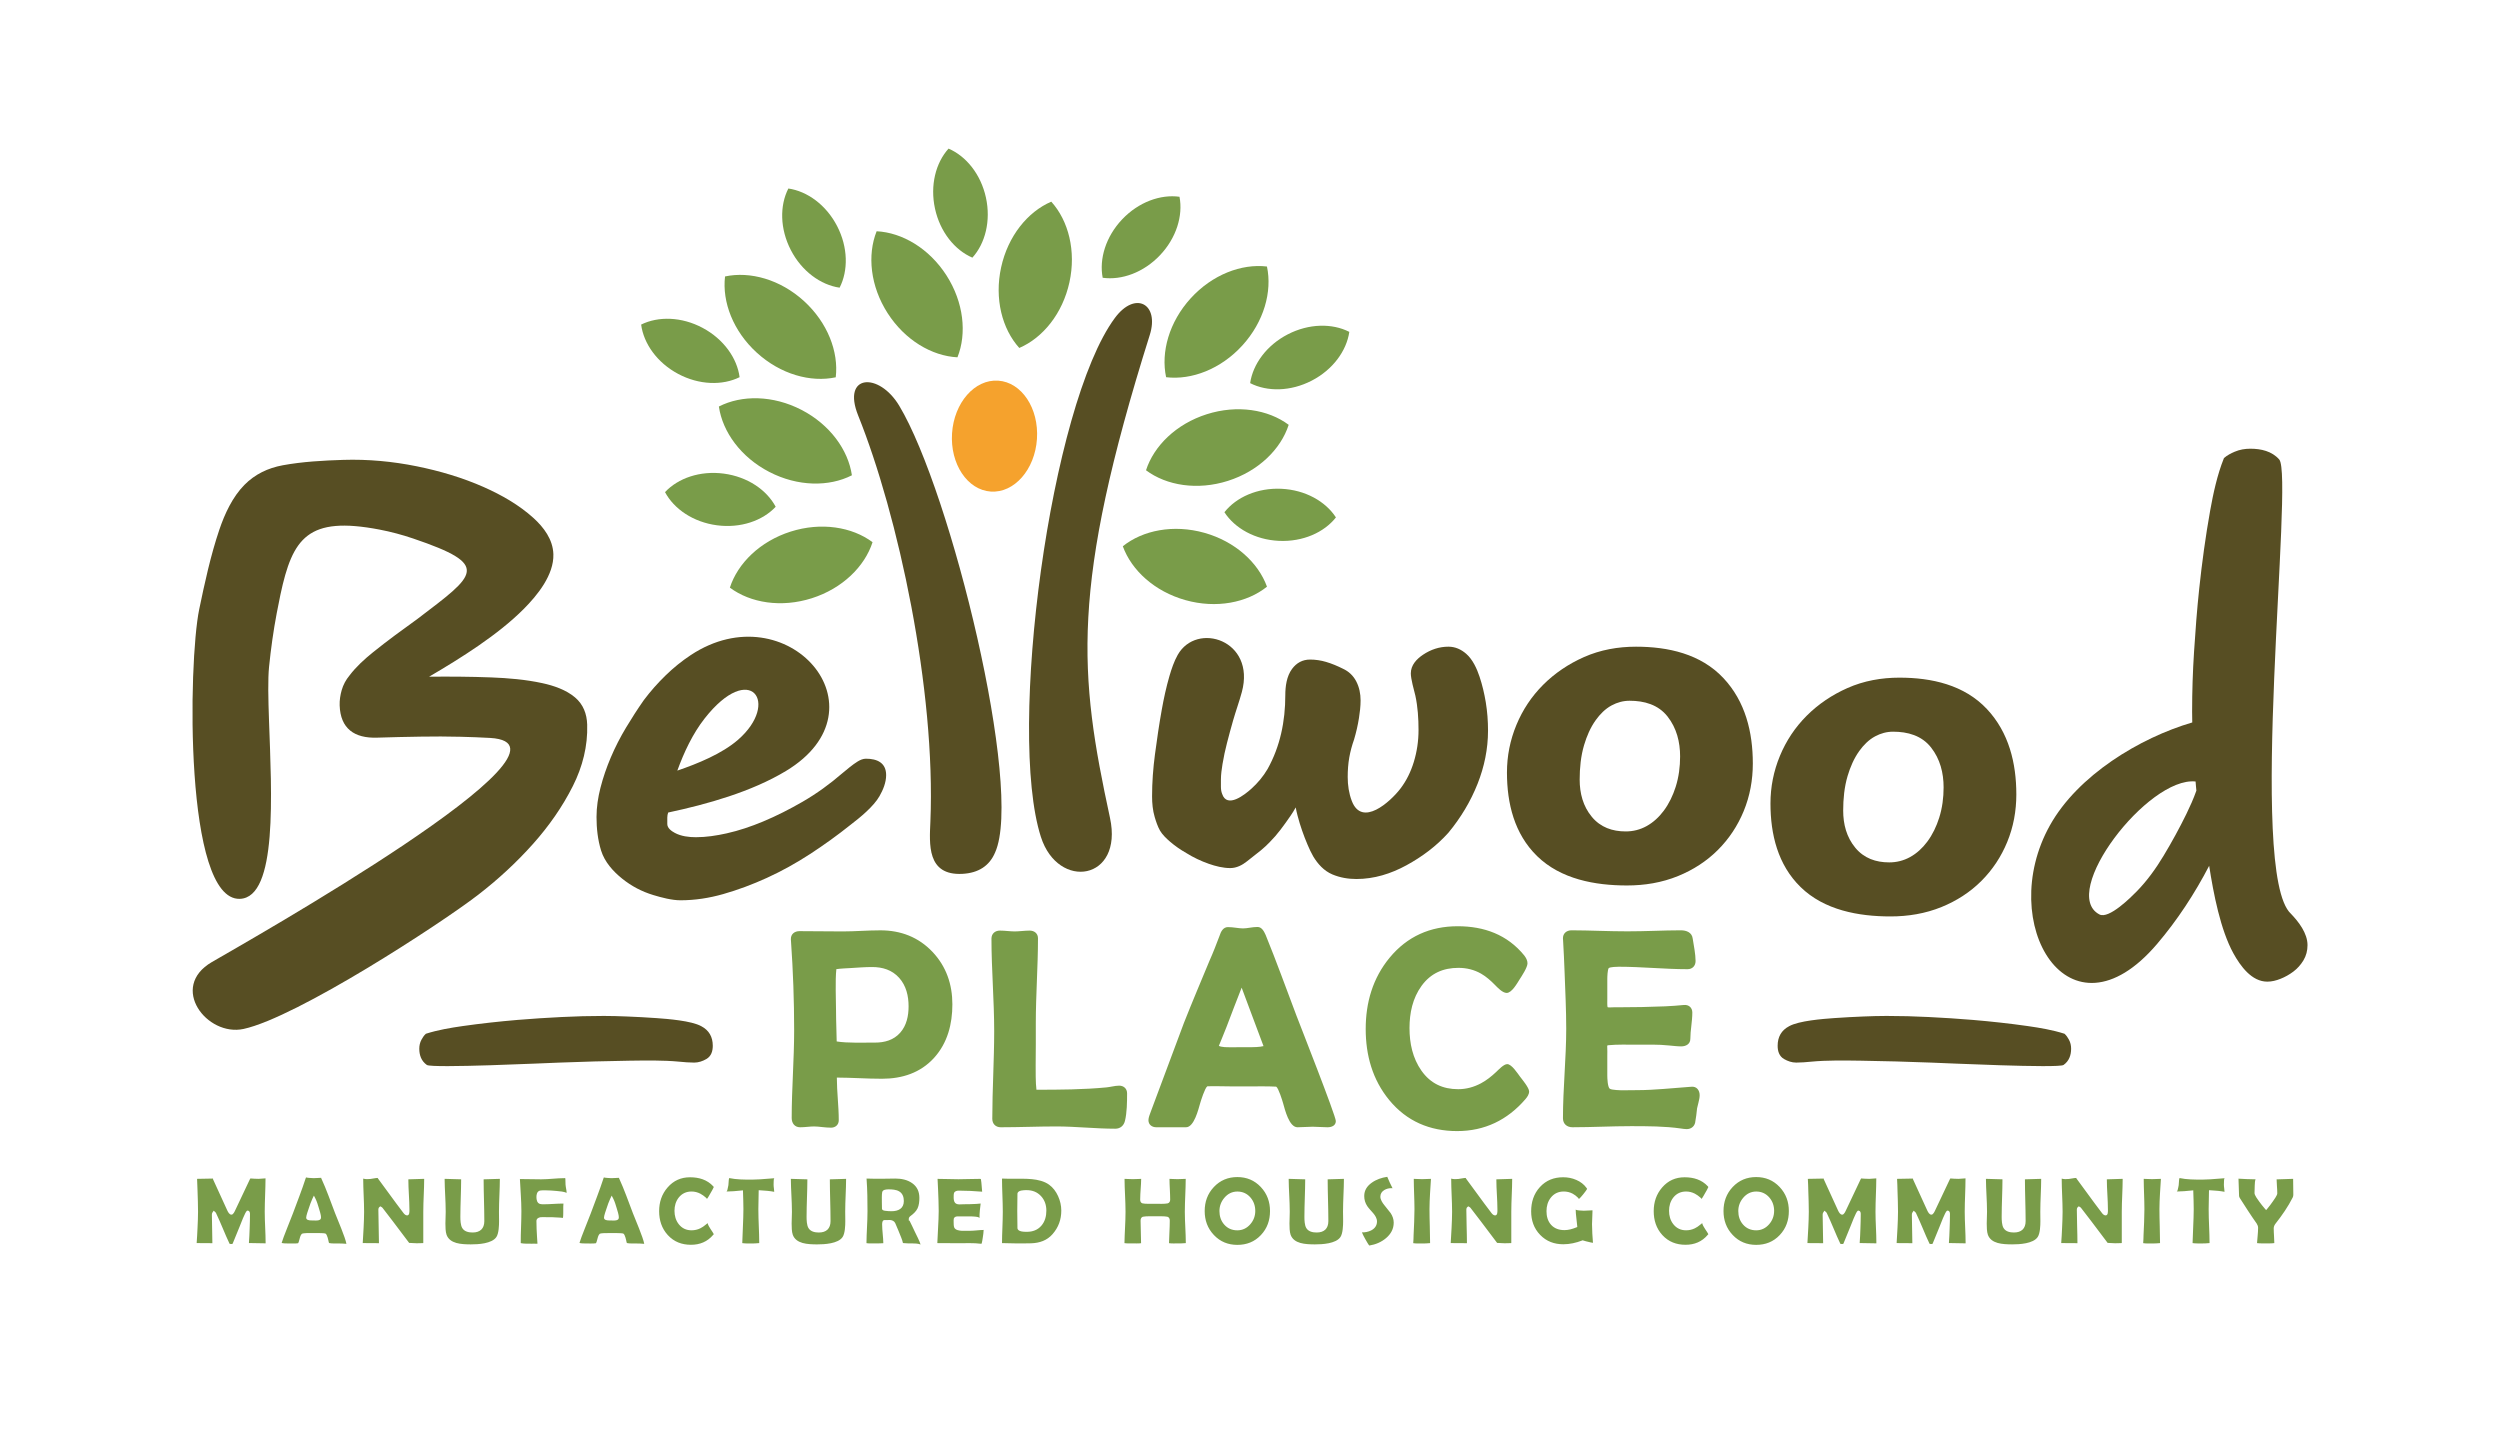 <?xml version="1.0" encoding="UTF-8"?><svg id="Layer_1" xmlns="http://www.w3.org/2000/svg" viewBox="0 0 288 165.766"><defs><style>.cls-1{fill:#574e23;}.cls-2{fill:#799c49;}.cls-2,.cls-3{fill-rule:evenodd;}.cls-3{fill:#f5a22d;}</style></defs><path class="cls-1" d="M119.914,96.423c-3.924-12.219,1.095-49.764,8.518-59.791,2.35-3.174,5.149-1.632,4.024,1.949-9.192,29.223-8.169,39.038-4.584,55.643,1.559,7.223-5.973,8.376-7.957,2.199"/><path class="cls-1" d="M110.888,100.667c1.806-.101,3.093-.898,3.753-2.473,3.268-7.301-5.074-41.493-11.051-51.454-2.341-3.902-6.65-3.646-4.726,1.136,4.598,11.433,8.948,31.576,8.317,46.773-.104,2.53-.451,6.25,3.707,6.018"/><path class="cls-3" d="M114.989,43.851c2.701,.179,4.702,3.183,4.469,6.712-.234,3.529-2.613,6.244-5.313,6.066-2.701-.179-4.702-3.183-4.469-6.712,.233-3.529,2.612-6.244,5.313-6.066"/><path class="cls-2" d="M143.037,113.78c-.592,1.513-1.179,3.027-1.751,4.546-.223,.594-.713,1.741-.873,2.155,.107,.089,.526,.136,.659,.146l.021,.003c.442,.034,.971,.011,1.417,.011h1.559c.247,0,1.09-.015,1.488-.129-.456-1.198-.901-2.402-1.349-3.602-.391-1.042-.779-2.086-1.169-3.13m-46.69-2.133c-.146,1.259-.038,3.704-.038,4.805,0,.638,.017,1.278,.036,1.917,.016,.534,.034,1.073,.04,1.607,1.204,.201,3.242,.132,4.416,.132,1.109,0,2.143-.287,2.897-1.136,.743-.836,.969-1.947,.969-3.04,0-1.199-.271-2.375-1.088-3.287-.816-.91-1.91-1.242-3.112-1.242-.812,0-1.663,.067-2.474,.118-.36,.023-1.151,.05-1.646,.125Zm88.801,8.845c.028,.359,.011,.948,.011,1.138v2.261c0,.276,.03,1.326,.281,1.529,.225,.161,1.255,.181,1.522,.181l1.69-.016c1.909,0,4.067-.242,5.981-.375l.211-.015c.611-.063,.956,.405,.956,.976,0,.274-.072,.581-.138,.847-.054,.221-.106,.442-.16,.663-.042,.537-.132,1.09-.227,1.67-.119,.462-.505,.724-.972,.724-.213,0-.455-.039-.666-.07-1.83-.267-3.9-.271-5.749-.271-1.116,0-2.235,.031-3.351,.063-1.128,.031-2.259,.063-3.387,.063-.636,0-1.098-.38-1.098-1.037,0-1.724,.094-3.472,.188-5.192,.093-1.698,.188-3.425,.188-5.126,0-2.151-.109-4.342-.188-6.493-.044-1.216-.101-2.433-.171-3.64l-.017-.232c-.027-.604,.407-.968,.99-.968,1.077,0,2.161,.034,3.238,.063,1.066,.03,2.135,.056,3.201,.056,1.019,0,2.042-.027,3.06-.056,1.03-.03,2.065-.063,3.093-.063,.643,0,1.28,.246,1.364,.948,.122,.76,.332,1.826,.332,2.588,0,.556-.365,.944-.926,.944-1.318,0-2.658-.072-3.975-.142-1.308-.07-2.635-.141-3.946-.141-.215,0-.991,.022-1.157,.157-.145,.189-.165,1.035-.165,1.265v2.286c0,.256-.02,.702,.027,.947,.04,.03,.176,.032,.223,.032,.164,0,.329-.008,.518-.016h.524c1.786,0,3.574-.034,5.358-.109,.726-.031,1.451-.085,2.175-.156,.554-.054,.969,.305,.969,.867,0,.518-.06,1.065-.119,1.579-.055,.473-.11,.979-.11,1.455,0,.605-.51,.869-1.054,.869-.44,0-.968-.068-1.424-.107-1.181-.13-2.598-.091-3.79-.091-.999,0-2.151-.034-3.159,.062-.101,.007-.13,.012-.148,.081Zm-8.995,5.241c0,.344-.221,.655-.438,.905-2.07,2.393-4.683,3.663-7.855,3.663-3.146,0-5.811-1.129-7.818-3.569-1.94-2.356-2.715-5.176-2.715-8.194,0-3.041,.811-5.86,2.763-8.219,2.023-2.446,4.67-3.616,7.838-3.616,3.038,0,5.715,.968,7.67,3.374,.195,.258,.367,.565,.367,.896,0,.478-.657,1.461-.91,1.857-.275,.432-.894,1.556-1.488,1.556-.478,0-1.047-.614-1.359-.93-.465-.474-1-.952-1.578-1.284-.808-.465-1.688-.675-2.619-.675-1.768,0-3.198,.63-4.246,2.069-1.035,1.423-1.392,3.135-1.392,4.868,0,1.748,.36,3.471,1.381,4.916,1.034,1.462,2.445,2.125,4.227,2.125,.93,0,1.804-.242,2.625-.678,.636-.338,1.223-.808,1.745-1.301,.275-.258,.875-.909,1.279-.909,.518,0,1.208,1.088,1.482,1.449,.246,.326,1.04,1.277,1.04,1.697Zm-22.268,3.41c0,.546-.506,.718-.959,.718-.294,0-.592-.017-.886-.032-.271-.016-.548-.031-.82-.031-.281,0-.567,.015-.847,.031-.299,.015-.604,.032-.905,.032-.968,0-1.454-2.054-1.653-2.754-.094-.33-.532-1.761-.8-1.925-.945-.048-1.936-.031-2.884-.031h-2.385c-.868,0-1.933-.046-2.669-.008-.287,.219-.727,1.635-.829,1.98-.197,.667-.688,2.738-1.618,2.738h-3.432c-.493,0-.9-.298-.9-.818,0-.281,.158-.686,.256-.94l3.829-10.253c.943-2.391,1.953-4.772,2.945-7.161,.427-.952,.803-1.936,1.167-2.896,.146-.456,.404-.991,.964-.991,.31,0,.637,.039,.944,.079,.25,.032,.535,.072,.787,.072,.242,0,.514-.04,.753-.076,.296-.046,.621-.09,.922-.09,.494,0,.749,.509,.934,.917,1.245,3.046,2.379,6.211,3.548,9.289,.355,.933,4.538,11.552,4.538,12.149Zm-34.49-3.605c2.657-.001,5.429-.016,8.062-.27,.215-.02,.452-.068,.653-.102,.261-.05,.549-.099,.816-.099,.527,0,.912,.349,.912,.885,0,.975-.011,2.235-.248,3.183-.136,.546-.538,.893-1.108,.893-1.139,0-2.297-.066-3.434-.132-1.115-.063-2.251-.13-3.367-.13-1.06,0-2.123,.024-3.184,.048-1.071,.023-2.143,.047-3.214,.047-.585,0-.974-.391-.974-.975,0-1.685,.055-3.378,.11-5.062,.054-1.677,.109-3.363,.109-5.041,0-1.76-.079-3.54-.156-5.3-.079-1.776-.158-3.571-.158-5.35,0-.576,.414-.928,.974-.928,.296,0,.601,.025,.896,.05,.266,.021,.542,.046,.809,.046,.267,0,.546-.026,.812-.046,.299-.024,.61-.05,.91-.05,.535,0,.959,.326,.959,.885,0,1.633-.064,3.279-.127,4.91-.062,1.623-.124,3.26-.124,4.884,0,.81,.004,1.616,0,2.426-.005,.805-.016,1.612-.016,2.419,0,.454-.015,2.074,.09,2.809Zm-22.991-1.4l-.001,.035c0,.793,.055,1.607,.108,2.399,.056,.82,.112,1.661,.112,2.482,0,.516-.38,.853-.885,.853-.34,0-.696-.035-1.034-.07-.294-.031-.619-.071-.913-.071-.252,0-.514,.024-.764,.046-.281,.024-.571,.05-.853,.05-.63,0-.973-.47-.973-1.069,0-1.685,.071-3.385,.142-5.067,.071-1.67,.141-3.359,.141-5.031,0-3.412-.122-6.824-.36-10.228l-.017-.244c-.028-.605,.416-.955,.989-.955,.834,0,1.667,.008,2.501,.016,.833,.007,1.667,.016,2.5,.016,.71,0,1.427-.032,2.135-.063,.728-.032,1.463-.063,2.192-.063,2.336,0,4.382,.779,5.996,2.481,1.59,1.678,2.292,3.747,2.292,6.047,0,2.264-.555,4.443-2.099,6.152-1.575,1.743-3.694,2.418-6.006,2.418-.889,0-1.783-.032-2.672-.068-.838-.032-1.683-.063-2.533-.066Z"/><path class="cls-1" d="M254.496,99.74c-1.681,3.224-3.655,6.248-5.995,8.997-10.161,11.929-18.651-2.382-12.346-13.662,3.221-5.761,10.327-10.067,16.393-11.848-.009-.419-.016-.836-.016-1.255,0-2.306,.075-4.611,.224-6.912,.155-2.419,.337-4.835,.594-7.245,.321-3.011,.73-6.019,1.262-8.999,.356-1.985,.82-4.127,1.569-5.996l.015-.042,.034-.03c.332-.3,.796-.532,1.2-.706,.575-.248,1.191-.35,1.812-.35,1.211,0,2.472,.274,3.324,1.24,1.713,1.943-3.704,47.732,1.351,52.336,.883,.921,1.908,2.238,1.908,3.611,0,.632-.149,1.227-.474,1.763-.308,.506-.694,.938-1.16,1.289-.459,.345-.959,.624-1.488,.834-.481,.191-.995,.322-1.512,.322-1.802,0-3.097-1.796-3.904-3.263-1.492-2.711-2.296-6.897-2.791-10.084m-1.473-8.661l-.046-.475-.047-.575c-5.509-.568-15.769,12.866-11.074,15.317,1.09,.571,3.656-2.006,4.302-2.666,1.188-1.215,2.206-2.629,3.087-4.096,.939-1.564,1.822-3.167,2.625-4.812,.424-.873,.831-1.774,1.153-2.693Z"/><path class="cls-1" d="M218.825,78.066c3.693,0,7.454,.828,10.069,3.617,2.528,2.697,3.387,6.222,3.387,9.84,0,1.89-.332,3.734-1.053,5.483-.694,1.684-1.681,3.185-2.968,4.472-1.314,1.314-2.866,2.304-4.585,3.006-1.876,.765-3.869,1.089-5.89,1.089-3.681,0-7.632-.72-10.362-3.389-2.615-2.559-3.465-6.06-3.465-9.624,0-1.897,.363-3.73,1.089-5.483,.721-1.74,1.748-3.288,3.08-4.62,1.355-1.356,2.939-2.412,4.69-3.19,1.901-.845,3.935-1.202,6.008-1.202m-6.49,15.311c0,1.575,.384,3.066,1.403,4.294,.999,1.204,2.358,1.677,3.9,1.677,.85,0,1.65-.2,2.395-.608,.789-.434,1.442-1.047,1.98-1.766,.623-.83,1.067-1.776,1.38-2.763,.36-1.133,.51-2.317,.51-3.504,0-1.673-.4-3.264-1.443-4.594-1.078-1.375-2.685-1.821-4.378-1.821-.73,0-1.419,.189-2.063,.534-.741,.397-1.341,1.01-1.829,1.688-.618,.861-1.043,1.863-1.345,2.874-.381,1.282-.51,2.656-.51,3.989Z"/><path class="cls-1" d="M188.469,74.499c3.693,0,7.455,.829,10.069,3.618,2.53,2.697,3.387,6.222,3.387,9.84,0,1.889-.332,3.734-1.051,5.483-.694,1.684-1.682,3.183-2.97,4.471-1.314,1.314-2.865,2.304-4.584,3.006-1.876,.767-3.869,1.089-5.891,1.089-3.68,0-7.632-.72-10.361-3.389-2.617-2.559-3.467-6.06-3.467-9.624,0-1.897,.363-3.73,1.089-5.482,.721-1.741,1.749-3.289,3.08-4.621,1.356-1.355,2.94-2.411,4.691-3.189,1.9-.844,3.934-1.202,6.007-1.202m-6.49,15.311c0,1.576,.385,3.068,1.403,4.294,1,1.204,2.358,1.677,3.9,1.677,.851,0,1.651-.199,2.395-.608,.789-.434,1.442-1.047,1.98-1.764,.623-.831,1.067-1.777,1.382-2.764,.36-1.133,.51-2.317,.51-3.503,0-1.674-.4-3.264-1.443-4.596-1.078-1.374-2.687-1.82-4.379-1.82-.73,0-1.419,.189-2.062,.534-.741,.397-1.341,1.011-1.829,1.689-.619,.861-1.045,1.862-1.345,2.874-.381,1.281-.512,2.654-.512,3.987Z"/><path class="cls-1" d="M149.267,93.014c-.183,.337-.389,.663-.604,.977-.371,.544-.756,1.078-1.155,1.602-.383,.502-.794,.981-1.239,1.427-.32,.32-.663,.662-1.018,.942-.533,.418-1.065,.836-1.593,1.259-.555,.443-1.207,.781-1.932,.781-.832,0-1.692-.217-2.471-.491-.908-.32-1.777-.73-2.59-1.239-.666-.38-1.301-.815-1.882-1.317-.405-.35-.884-.803-1.151-1.271-.267-.467-.458-1.045-.61-1.559-.228-.768-.303-1.591-.303-2.388,0-1.619,.122-3.24,.334-4.844,.227-1.713,.475-3.424,.781-5.125,.234-1.312,.52-2.632,.893-3.912,.236-.804,.53-1.68,.944-2.411,2.187-3.874,9.011-1.707,7.39,4.275-.299,1.106-.695,2.182-1.009,3.281-.246,.861-.48,1.724-.703,2.59-.206,.803-.383,1.614-.516,2.431-.093,.575-.183,1.203-.183,1.787v.816c0,.274,.032,.564,.14,.831,.571,1.718,2.611,.09,3.372-.597,.728-.658,1.357-1.408,1.854-2.252,1.466-2.621,2.051-5.529,2.051-8.512,0-1.023,.152-2.194,.779-3.038,.516-.696,1.206-1.076,2.076-1.076,.622,0,1.234,.093,1.831,.267,.674,.197,1.331,.477,1.953,.788,.674,.312,1.188,.796,1.532,1.455,.356,.683,.502,1.432,.502,2.198,0,.673-.083,1.367-.187,2.03-.13,.835-.324,1.661-.565,2.48-.238,.667-.423,1.352-.548,2.047-.133,.745-.183,1.509-.183,2.266,0,.938,.134,1.874,.47,2.752,1.173,3.072,4.439,.093,5.577-1.382,.714-.926,1.223-1.976,1.564-3.093,.368-1.199,.548-2.435,.548-3.689,0-1.317-.086-2.678-.365-3.961-.157-.626-.524-1.932-.524-2.565,0-.955,.666-1.655,1.415-2.156,.885-.589,1.857-.921,2.921-.921,.783,0,1.463,.312,2.049,.824,.752,.658,1.226,1.709,1.536,2.639,.317,.951,.546,1.931,.712,2.919,.181,1.087,.262,2.191,.262,3.292,0,2.108-.426,4.154-1.199,6.111-.814,2.058-1.955,3.946-3.371,5.654-1.374,1.533-3.029,2.763-4.832,3.746-1.784,.973-3.715,1.58-5.761,1.58-.955,0-1.896-.16-2.778-.533-.963-.41-1.67-1.196-2.201-2.081-.242-.422-.448-.87-.639-1.316-.232-.541-.443-1.089-.636-1.645-.197-.565-.372-1.138-.524-1.718-.082-.314-.156-.635-.215-.957"/><path class="cls-1" d="M76.973,93.602c-.065,.187-.101,.381-.101,.583v.741c0,.482,.489,.82,.867,1.023,.726,.392,1.622,.498,2.434,.498,1.175,0,2.374-.185,3.52-.44,1.435-.318,2.84-.798,4.195-1.361,1.575-.656,3.1-1.437,4.576-2.289,1.627-.94,3.15-2.049,4.573-3.281,.535-.442,1.172-.988,1.762-1.351,.281-.172,.615-.323,.949-.323,1.287,0,2.335,.462,2.335,1.889,0,.851-.351,1.701-.766,2.427-.684,1.198-2.229,2.453-3.308,3.279-1.505,1.204-3.071,2.332-4.686,3.385-1.594,1.038-3.26,1.967-4.992,2.756-1.629,.742-3.309,1.375-5.031,1.864-1.598,.454-3.244,.711-4.907,.711-.999,0-2.18-.315-3.13-.601-1.315-.397-2.515-1.026-3.584-1.886-1.057-.85-2.023-1.923-2.434-3.241-.387-1.246-.527-2.572-.527-3.873,0-1.128,.173-2.254,.451-3.346,.306-1.199,.711-2.371,1.195-3.511,.503-1.184,1.092-2.331,1.754-3.433,.646-1.077,1.326-2.135,2.049-3.167,.758-1.011,1.598-1.959,2.503-2.84,.897-.874,1.872-1.667,2.919-2.358,11.09-7.307,22.878,6.168,10.948,13.363-3.969,2.394-9.052,3.822-13.564,4.784m1.054-4.83c2.34-.798,5.153-1.948,6.993-3.55,4.884-4.253,1.429-9.186-3.849-2.454-1.377,1.755-2.38,3.904-3.144,6.004Z"/><path class="cls-1" d="M49.429,77.956c2.384-.024,4.772-.009,7.154,.082,1.955,.075,3.976,.244,5.892,.66,1.31,.284,2.731,.765,3.769,1.644,.955,.808,1.361,1.902,1.4,3.132,.078,2.473-.534,4.852-1.64,7.058-1.214,2.422-2.779,4.641-4.578,6.663-1.927,2.164-4.065,4.131-6.36,5.901-4.295,3.312-20.85,14.1-27.007,15.438-4.232,.918-8.619-4.817-3.651-7.706,3.864-2.252,44.38-25.113,32.045-25.819-1.131-.066-2.266-.102-3.399-.133-1.517-.042-3.036-.04-4.552-.016-1.691,.025-3.383,.066-5.073,.119-2.596,.082-4.216-1.032-4.301-3.728-.018-.59,.073-1.178,.234-1.743,.179-.629,.485-1.192,.9-1.69,.748-.998,1.739-1.894,2.707-2.675,1.657-1.335,3.399-2.602,5.122-3.844,6.744-5.141,8.557-6.191-.489-9.26-1.27-.432-2.568-.779-3.887-1.032-8.252-1.577-10.008,.958-11.408,7.487-.144,.673-.284,1.387-.428,2.145-.388,2.042-.673,4.104-.883,6.172-.146,1.436-.095,3.652-.006,6.209,.293,8.372,1.012,20.388-3.367,20.527-6.409,.179-5.933-27.283-4.676-33.35,.63-3.038,1.324-6.232,2.319-9.173,.618-1.825,1.515-3.769,2.883-5.159,1.216-1.236,2.727-1.955,4.428-2.268,2.257-.414,4.676-.548,6.967-.62,2.839-.089,5.682,.175,8.465,.739,2.653,.538,5.276,1.308,7.752,2.409,2.027,.9,4.028,2.041,5.679,3.534,1.207,1.09,2.255,2.492,2.308,4.18,.075,2.386-1.836,4.729-3.42,6.32-2.947,2.962-7.226,5.648-10.898,7.797"/><path class="cls-2" d="M262.265,135.865c.003,.25,.02,.506,.038,.756,.02,.283,.04,.575,.04,.859,0,.224-.387,.748-.514,.928-.196,.277-.399,.559-.618,.816l-.152,.181-.158-.177c-.23-.26-.444-.544-.651-.823-.142-.195-.529-.709-.529-.957,0-.287,.012-.577,.023-.865,.012-.281,.023-.565,.101-.725-.348,0-.697-.012-1.043-.027-.338-.013-.682-.028-.928-.048,0,.329,.017,.662,.034,.991,.017,.336,.034,.675,.034,1.012,0,.072,.063,.191,.097,.246,.623,.976,1.253,1.966,1.928,2.916,.097,.148,.166,.318,.166,.497,0,.305-.027,.619-.052,.922-.024,.287-.051,.591-.07,.839,.293,.044,.702,.032,1,.032,.276,0,.698,.013,.973-.032l.019-.003c-.003-.269-.019-.544-.035-.812-.016-.297-.035-.599-.035-.896,0-.205,.099-.393,.223-.55,.737-.934,1.431-1.937,1.968-3.002,.051-.099,.067-.214,.067-.325,0-.297-.005-.592-.011-.889-.005-.298-.011-.595-.011-.893,0-.008,0-.023,.005-.034-.303,.003-.609,.016-.913,.031-.332,.015-.666,.03-.996,.031m-11.494,1.398c.554-.004,1.124-.056,1.674-.113l.22-.023,.005,.221c.02,.645,.047,1.298,.047,1.944,0,.659-.03,1.324-.058,1.982-.028,.651-.058,1.31-.074,1.932,.298,.048,.673,.042,.976,.042,.309,0,.646-.001,.952-.042,.009-.001,.019-.003,.028-.003-.001-.639-.027-1.285-.052-1.924-.026-.659-.051-1.324-.051-1.983,0-.655,.019-1.314,.034-1.97l.005-.212,.212,.012c.54,.028,1.122,.079,1.577,.173,0-.122-.019-.258-.035-.377-.019-.141-.038-.293-.038-.435,0-.142,.005-.286,.012-.427,.005-.136,.011-.274,.078-.326-.242,.015-.485,.036-.724,.055-.61,.047-1.254,.105-1.864,.105-.877,0-1.818-.005-2.617-.18-.03,.052-.047,.231-.052,.291-.016,.173-.028,.344-.04,.534-.021,.157-.068,.332-.102,.487-.017,.077-.05,.201-.115,.235Zm-3.814-1.459c.001,.565,.02,1.133,.039,1.697,.02,.597,.04,1.199,.04,1.796,0,.983-.056,1.988-.099,2.97-.012,.29-.009,.666-.043,.945,.265,.051,.717,.038,.985,.038,.31,0,.635-.004,.942-.042l.016-.001c0-.642-.017-1.286-.034-1.928-.017-.659-.035-1.321-.035-1.982,0-.597,.032-1.203,.063-1.799,.032-.589,.063-1.187,.106-1.694-.165,0-.333,.008-.498,.017-.173,.008-.348,.016-.52,.016-.177,0-.356-.008-.532-.016-.142-.008-.287-.015-.432-.017Zm-2.527,7.4v-3.614c0-.638,.025-1.282,.052-1.92,.024-.62,.05-1.246,.051-1.866-.299,.003-.6,.016-.898,.028-.338,.015-.679,.028-.926,.028,0,.583,.03,1.172,.062,1.752,.031,.585,.063,1.179,.063,1.766,0,.193,.026,.638-.266,.638-.168,0-.299-.125-.403-.252-.286-.372-.569-.747-.847-1.124l-2.078-2.833c-.023-.028-.077-.099-.044-.106-.132,0-.273,.021-.401,.044-.149,.027-.309,.059-.458,.074-.271,.024-.545,.042-.828-.04,0,.632,.027,1.27,.051,1.901,.026,.639,.052,1.285,.052,1.924,0,.608-.03,1.222-.058,1.829-.028,.599-.056,1.206-.101,1.772l1.869,.012c0-.643-.017-1.289-.035-1.931-.016-.647-.034-1.296-.034-1.943,0-.105,.029-.203,.109-.275l.11-.099,.129,.071c.056,.032,.11,.073,.144,.121,.396,.506,.787,1.016,1.175,1.528,.601,.796,1.206,1.592,1.804,2.392,.019,.024,.072,.091,.075,.102,.149,0,.302,.011,.45,.023,.138,.011,.281,.02,.419,.02,.132,0,.265-.004,.396-.009,.119-.004,.24-.009,.367-.012Zm-9.288-7.4c-.311,.001-.627,.016-.938,.028-.309,.013-.622,.026-.932,.027,.001,.795,.02,1.591,.039,2.386,.02,.808,.042,1.619,.042,2.426,0,.869-.489,1.314-1.347,1.314-.451,0-.952-.099-1.2-.52-.195-.326-.213-.914-.213-1.285,0-.734,.024-1.474,.046-2.208,.023-.702,.044-1.41,.046-2.113-.324-.001-.648-.013-.972-.027-.309-.012-.622-.025-.933-.028,.003,.615,.034,1.236,.063,1.85,.031,.646,.063,1.3,.063,1.947,0,.227-.009,.455-.017,.681-.008,.223-.017,.448-.017,.671,0,.359,.008,.96,.134,1.3,.191,.513,.609,.788,1.122,.936,.507,.145,1.151,.165,1.677,.165,.823,0,2.426-.071,2.942-.854,.279-.423,.306-1.336,.306-1.825,0-.179-.003-.357-.005-.534-.003-.18-.005-.36-.005-.54,0-.647,.026-1.298,.051-1.944,.024-.616,.05-1.236,.051-1.853Zm-8.715-.056c-.121,.003-.247,.015-.365,.027-.146,.015-.299,.03-.446,.03-.168,0-.337-.009-.502-.017-.159-.008-.318-.017-.43-.03-.023,.017-.056,.086-.068,.11-.55,1.18-1.104,2.358-1.669,3.53-.079,.163-.23,.533-.448,.533-.238,0-.387-.295-.476-.482l-1.627-3.56c-.017-.034-.055-.113,0-.118-.301,0-.601,.009-.902,.017-.309,.008-.619,.017-.928,.017-.007,0-.015,0-.023-.003,.023,.456,.046,.918,.051,1.372,.027,.805,.058,1.62,.058,2.427,0,.61-.03,1.226-.058,1.834-.028,.601-.058,1.211-.101,1.77l1.811,.012c0-.544-.013-1.09-.028-1.633-.015-.546-.028-1.096-.028-1.643,0-.098,.017-.199,.077-.281l.134-.187,.17,.154c.042,.038,.078,.078,.099,.127,.279,.588,.537,1.192,.792,1.792,.248,.589,.501,1.195,.767,1.741,.032,.02,.141,.024,.179,.024,.058,0,.133,.003,.169-.027,.27-.655,.537-1.313,.804-1.97,.085-.21,.655-1.727,.843-1.822l.058-.03,.066,.009c.187,.027,.231,.215,.231,.373,0,.564-.019,1.129-.039,1.692-.02,.557-.04,1.118-.083,1.665l1.925,.034c0-.601-.025-1.207-.051-1.807-.025-.607-.052-1.222-.052-1.83,0-.655,.024-1.316,.047-1.971,.022-.626,.043-1.255,.044-1.882Zm-10.276,0c-.121,.003-.247,.015-.365,.027-.146,.015-.299,.03-.446,.03-.168,0-.337-.009-.503-.017-.158-.008-.318-.017-.43-.03-.023,.017-.055,.086-.067,.11-.55,1.18-1.105,2.358-1.67,3.53-.079,.163-.228,.533-.447,.533-.238,0-.388-.295-.478-.482l-1.627-3.56c-.016-.034-.054-.113,.001-.118-.301,0-.603,.009-.904,.017-.307,.008-.618,.017-.926,.017-.007,0-.016,0-.024-.003,.024,.456,.047,.918,.052,1.372,.026,.805,.058,1.62,.058,2.427,0,.61-.03,1.226-.058,1.834-.028,.601-.058,1.211-.101,1.77l1.811,.012c0-.544-.013-1.09-.028-1.633-.015-.546-.029-1.096-.029-1.643,0-.098,.019-.199,.078-.281l.134-.187,.171,.154c.042,.038,.078,.078,.098,.127,.281,.588,.538,1.192,.792,1.792,.25,.589,.502,1.195,.767,1.741,.034,.02,.142,.024,.178,.024,.059,0,.133,.003,.169-.027,.27-.655,.538-1.313,.805-1.97,.085-.21,.655-1.727,.843-1.822l.058-.03,.064,.009c.188,.027,.232,.215,.232,.373,0,.564-.019,1.129-.039,1.692-.02,.557-.04,1.118-.085,1.665l1.925,.034c0-.601-.024-1.207-.05-1.807-.027-.607-.052-1.222-.052-1.83,0-.655,.023-1.316,.046-1.971,.023-.626,.044-1.255,.046-1.882Zm-11.772,3.754c0,.58-.193,1.094-.573,1.532-.392,.451-.89,.7-1.49,.7-.603,0-1.12-.211-1.518-.667-.384-.439-.546-.973-.546-1.553,0-.584,.197-1.1,.577-1.541,.391-.455,.886-.708,1.488-.708,.604,0,1.112,.227,1.508,.683,.383,.443,.556,.971,.556,1.555Zm1.698,.011c0-1.061-.332-1.994-1.063-2.77-.732-.776-1.634-1.144-2.699-1.144-1.069,0-1.972,.367-2.707,1.144-.73,.776-1.058,1.708-1.058,2.77,0,1.059,.328,1.987,1.058,2.759,.734,.777,1.641,1.138,2.707,1.138,1.063,0,1.976-.35,2.711-1.128,.732-.773,1.051-1.708,1.051-2.77Zm-10.071-1.383c.114-.119,.356-.561,.435-.703,.077-.132,.332-.564,.363-.679-.005-.022-.044-.067-.059-.083-.706-.768-1.654-1.042-2.677-1.042-1.038,0-1.897,.381-2.58,1.165-.679,.78-.979,1.705-.979,2.738,0,1.039,.29,1.982,.996,2.756,.714,.779,1.616,1.118,2.666,1.118,1.031,0,1.896-.353,2.562-1.142,.017-.023,.064-.082,.078-.054-.057-.149-.287-.477-.379-.615-.129-.196-.312-.498-.337-.683-.067,.04-.165,.129-.226,.181-.189,.161-.397,.307-.62,.416-.317,.155-.656,.231-1.008,.231-.599,0-1.1-.228-1.471-.701-.352-.448-.494-.981-.494-1.547,0-.561,.144-1.089,.495-1.532,.372-.467,.875-.69,1.47-.69,.353,0,.69,.086,1.006,.247,.23,.118,.44,.277,.634,.447,.056,.051,.148,.137,.126,.172Zm-12.549,1.298c-.149,.003-.302,.012-.451,.023-.181,.013-.367,.025-.55,.025-.168,0-.344-.015-.513-.031-.152-.016-.312-.03-.422-.097,0,.299,.036,.615,.07,.913,.036,.313,.068,.626,.101,.938l.015,.153-.142,.058c-.422,.173-.882,.301-1.341,.301-.589,0-1.138-.166-1.54-.614-.392-.436-.526-1-.526-1.573,0-.571,.145-1.106,.501-1.559,.376-.477,.882-.702,1.486-.702,.363,0,.712,.081,1.032,.252,.224,.121,.426,.278,.605,.459,.046,.048,.128,.136,.087,.166,.123-.071,.431-.446,.509-.542,.086-.106,.435-.546,.458-.642-.008-.027-.043-.075-.06-.099-.301-.422-.71-.724-1.184-.929-.481-.211-.99-.307-1.513-.307-1.058,0-1.967,.346-2.684,1.134-.713,.783-1.004,1.739-1.004,2.79,0,1.039,.308,1.96,1.034,2.712,.726,.754,1.631,1.083,2.673,1.083,.743,0,1.47-.166,2.16-.43l.071-.028,.071,.026c.183,.066,.414,.114,.601,.16,.112,.027,.353,.091,.51,.107-.054-.709-.109-1.441-.109-2.153,0-.272,.015-.548,.03-.82,.013-.248,.026-.499,.026-.775Zm-9.354,3.777v-3.614c0-.638,.025-1.282,.051-1.92,.025-.62,.05-1.246,.051-1.866-.299,.003-.6,.016-.898,.028-.337,.015-.678,.028-.926,.028,0,.583,.031,1.172,.062,1.752,.031,.585,.063,1.179,.063,1.766,0,.193,.025,.638-.266,.638-.166,0-.299-.125-.403-.252-.285-.372-.568-.747-.846-1.124l-2.08-2.833c-.021-.028-.075-.099-.043-.106-.132,0-.274,.021-.403,.044-.149,.027-.309,.059-.458,.074-.27,.024-.544,.042-.828-.04,0,.632,.028,1.27,.052,1.901,.026,.639,.052,1.285,.052,1.924,0,.608-.03,1.222-.058,1.829-.028,.599-.058,1.206-.101,1.772l1.869,.012c0-.643-.019-1.289-.035-1.931-.017-.647-.034-1.296-.034-1.943,0-.105,.03-.203,.108-.275l.11-.099,.129,.071c.056,.032,.11,.073,.145,.121,.395,.506,.785,1.016,1.173,1.528,.603,.796,1.207,1.592,1.804,2.392,.02,.024,.074,.091,.076,.102,.149,0,.301,.011,.448,.023,.14,.011,.281,.02,.42,.02,.132,0,.265-.004,.395-.009,.121-.004,.24-.009,.368-.012Zm-11.235-7.4c.001,.565,.02,1.133,.039,1.697,.02,.597,.042,1.199,.042,1.796,0,.983-.058,1.988-.101,2.97-.012,.29-.009,.666-.043,.945,.265,.051,.716,.038,.985,.038,.31,0,.635-.004,.942-.042l.016-.001c0-.642-.017-1.286-.034-1.928-.017-.659-.035-1.321-.035-1.982,0-.597,.032-1.203,.063-1.799,.032-.589,.063-1.187,.106-1.694-.165,0-.334,.008-.498,.017-.173,.008-.348,.016-.52,.016-.177,0-.356-.008-.532-.016-.142-.008-.287-.015-.432-.017Zm-2.445,1.082c-.212-.425-.443-.889-.61-1.317-.644,.097-1.263,.303-1.795,.687-.528,.379-.857,.866-.857,1.527,0,.424,.114,.811,.353,1.169,.161,.243,.494,.589,.69,.818,.221,.259,.428,.589,.428,.942,0,.483-.265,.828-.689,1.041-.299,.15-.783,.255-1.034,.205,.015,.149,.334,.718,.412,.855,.068,.122,.349,.618,.427,.673,.718-.115,1.375-.387,1.931-.859,.552-.473,.879-1.05,.879-1.783,0-.403-.142-.769-.352-1.094-.252-.305-.494-.622-.741-.932-.21-.262-.446-.616-.446-.963,0-.341,.175-.596,.463-.767,.247-.146,.522-.212,.81-.212,.042,0,.085,.004,.129,.009Zm-5.604-1.082c-.312,.001-.627,.016-.938,.028-.31,.013-.622,.026-.933,.027,.001,.795,.021,1.591,.04,2.386,.02,.808,.04,1.619,.04,2.426,0,.869-.487,1.314-1.345,1.314-.451,0-.952-.099-1.202-.52-.193-.326-.212-.914-.212-1.285,0-.734,.023-1.474,.046-2.208,.022-.702,.043-1.41,.046-2.113-.325-.001-.648-.013-.972-.027-.31-.012-.623-.025-.933-.028,.003,.615,.034,1.236,.063,1.85,.031,.646,.062,1.3,.062,1.947,0,.227-.009,.455-.016,.681-.009,.223-.017,.448-.017,.671,0,.359,.007,.96,.133,1.3,.191,.513,.609,.788,1.122,.936,.509,.145,1.152,.165,1.677,.165,.824,0,2.426-.071,2.943-.854,.278-.423,.306-1.336,.306-1.825,0-.179-.004-.357-.005-.534-.003-.18-.007-.36-.007-.54,0-.647,.026-1.298,.051-1.944,.026-.616,.051-1.236,.052-1.853Zm-10.21,3.698c0,.58-.192,1.094-.573,1.532-.392,.451-.89,.7-1.491,.7-.602,0-1.119-.211-1.517-.667-.385-.439-.547-.973-.547-1.553,0-.584,.198-1.1,.578-1.541,.39-.455,.886-.708,1.486-.708,.604,0,1.112,.227,1.508,.683,.383,.443,.556,.971,.556,1.555Zm1.698,.011c0-1.061-.332-1.994-1.063-2.77-.732-.776-1.633-1.144-2.699-1.144-1.067,0-1.972,.367-2.705,1.144-.731,.776-1.058,1.708-1.058,2.77,0,1.059,.327,1.987,1.058,2.759,.734,.777,1.639,1.138,2.705,1.138,1.064,0,1.977-.35,2.711-1.128,.732-.773,1.051-1.708,1.051-2.77Zm-9.71-3.708c-.148,.001-.297,.009-.444,.017-.167,.008-.336,.016-.503,.016-.169,0-.34-.008-.508-.016-.138-.008-.278-.015-.416-.017,.001,.391,.021,.785,.04,1.175,.02,.404,.04,.815,.04,1.22,0,.197-.084,.376-.292,.43-.331,.077-1.078,.048-1.427,.048-.28,0-1.234,.025-1.485-.054-.189-.059-.251-.243-.251-.424,0-.418,.03-.846,.058-1.262,.025-.374,.052-.756,.056-1.133-.138,.004-.278,.011-.416,.017-.182,.008-.367,.016-.548,.016-.177,0-.354-.008-.53-.016-.14-.008-.281-.015-.422-.017,.002,.615,.03,1.236,.057,1.85,.028,.646,.057,1.3,.057,1.947,0,.608-.029,1.225-.057,1.831-.028,.599-.057,1.206-.066,1.776,.259,.044,.656,.031,.922,.031,.266,0,.752,.019,.992-.024,0-.431-.014-.863-.029-1.294-.015-.435-.028-.871-.028-1.306,0-.197,.069-.403,.285-.451,.335-.074,1.051-.048,1.403-.048,.35,0,1.059-.026,1.404,.051,.205,.058,.272,.254,.272,.448,0,.442-.02,.89-.04,1.332-.02,.435-.04,.878-.048,1.263,.215,.048,.75,.03,.98,.03,.307,0,.628-.003,.938-.034l.017-.001c-.001-.589-.03-1.184-.056-1.772-.029-.607-.058-1.223-.058-1.831,0-.647,.026-1.298,.052-1.944,.025-.616,.049-1.236,.051-1.853Zm-16.055,3.658c0,.63-.15,1.243-.566,1.729-.431,.505-1.014,.713-1.669,.713-.3,0-1.095,.009-1.095-.444,0-.325-.006-.65-.011-.973-.005-.325-.011-.65-.011-.975,0-.33,.006-.661,.011-.989,.005-.328,.011-.658,.011-.985,0-.442,.767-.434,1.06-.434,.646,0,1.21,.208,1.652,.683,.434,.467,.618,1.042,.618,1.675Zm-5.108,3.742c.261,.001,.522,.009,.783,.017,.271,.009,.543,.017,.814,.017,.585,0,1.184,.008,1.768-.012,.96-.032,1.823-.323,2.463-1.061,.676-.775,1.001-1.675,1.001-2.704,0-.583-.13-1.14-.371-1.669-.238-.522-.572-.984-1.041-1.321-.554-.399-1.296-.565-1.965-.631-.696-.07-1.5-.05-2.202-.05-.414,0-.861-.001-1.251-.02,0,.634,.022,1.271,.045,1.905,.023,.639,.046,1.284,.046,1.924,0,.615-.024,1.234-.046,1.849-.022,.583-.044,1.171-.045,1.755Zm-2.459-4.558c-.066,.004-.132,.011-.195,.017-.103,.009-.207,.02-.316,.028-.477,.026-.956,.038-1.434,.038-.086,0-.173,.004-.258,.009-.075,.004-.152,.007-.227,.007-.181,0-.388-.032-.516-.175-.144-.16-.165-.431-.165-.636,0-.126-.004-.392,.048-.516,.097-.211,.338-.258,.546-.258,.895,0,1.792,.048,2.683,.121h.005c-.007-.219-.038-.462-.057-.673-.021-.227-.037-.529-.085-.75-.012-.057-.089-.052-.135-.052-.407,0-.814,.009-1.22,.02-.41,.011-.821,.023-1.232,.023-.414,0-.83-.012-1.245-.023-.384-.009-.77-.019-1.163-.02,.024,.44,.046,.882,.063,1.321,.03,.787,.068,1.587,.068,2.375,0,.624-.035,1.259-.068,1.884-.034,.616-.069,1.244-.09,1.818,.424,0,.847,.003,1.271,.007,.425,.003,.849,.005,1.273,.005,.716,0,1.694-.038,2.398,.056,.041,.005,.099,.016,.147,.011,.063-.115,.132-.615,.153-.753,.037-.259,.092-.58,.093-.842-.255,.004-.518,.027-.771,.05-.294,.026-.6,.052-.896,.052-.271,0-.542,0-.826-.001-.287-.017-.752-.07-.889-.371-.073-.158-.073-.455-.073-.63,0-.091-.01-.306,.018-.415,.07-.195,.274-.248,.461-.248h.591c.465,0,1.01-.013,1.471,.035,.166,.019,.332,.039,.436,.148,0-.303,.015-.608,.046-.912,.002-.02,.042-.431,.088-.75Zm-8.852-.289c0,.869-.635,1.175-1.423,1.175-.248,0-.497-.015-.743-.051-.148-.023-.354-.064-.354-.259,0-.123-.003-.246-.005-.369-.003-.128-.006-.255-.006-.383,0-.313-.02-.824,.037-1.128,.059-.318,.518-.33,.765-.33,.374,0,.853,.035,1.183,.228,.409,.239,.546,.665,.546,1.117Zm.652,2.256h-.082v-.206c0-.146,.101-.252,.212-.334,.309-.223,.627-.516,.795-.863,.172-.357,.213-.815,.213-1.207,0-.705-.241-1.284-.82-1.697-.568-.406-1.266-.537-1.953-.537-.545,0-1.091,.011-1.636,.023-.426,.011-1.265-.013-1.676-.023l.005,.078c.09,1.22,.104,2.465,.104,3.688,0,.62-.029,1.246-.057,1.865-.028,.61-.057,1.229-.061,1.81,.229,.046,.679,.03,.918,.03,.332,0,.678,.001,1.01-.023h.014c-.005-.341-.036-.693-.067-1.028-.035-.377-.07-.772-.07-1.152,0-.192,.032-.489,.289-.489,.168,0,.4,.012,.618-.008,.248,.024,.487,.118,.601,.362,.233,.546,.472,1.096,.685,1.65,.083,.215,.163,.43,.205,.64,.028,.007,.064,.011,.093,.015,.303,.038,.659,.032,.964,.032,.301,0,.737,.015,.971,.129-.046-.263-.532-1.211-.659-1.473-.201-.418-.402-.869-.618-1.282Zm-7.306-4.809c-.311,.001-.626,.016-.938,.028-.309,.013-.622,.026-.932,.027,.001,.795,.02,1.591,.04,2.386,.02,.808,.04,1.619,.04,2.426,0,.869-.488,1.314-1.346,1.314-.451,0-.952-.099-1.201-.52-.193-.326-.213-.914-.213-1.285,0-.734,.024-1.474,.046-2.208,.022-.702,.044-1.41,.046-2.113-.324-.001-.648-.013-.972-.027-.309-.012-.622-.025-.932-.028,.003,.615,.034,1.236,.063,1.85,.03,.646,.062,1.3,.062,1.947,0,.227-.009,.455-.017,.681-.009,.223-.017,.448-.017,.671,0,.359,.007,.96,.134,1.3,.19,.513,.61,.788,1.122,.936,.508,.145,1.151,.165,1.677,.165,.824,0,2.425-.071,2.942-.854,.279-.423,.306-1.336,.306-1.825,0-.179-.003-.357-.005-.534-.003-.18-.006-.36-.006-.54,0-.647,.026-1.298,.052-1.944,.025-.616,.05-1.236,.051-1.853Zm-13.773,1.459c.555-.004,1.124-.056,1.674-.113l.22-.023,.007,.221c.019,.645,.046,1.298,.046,1.944,0,.659-.03,1.324-.057,1.982-.029,.651-.058,1.31-.075,1.932,.299,.048,.673,.042,.975,.042,.309,0,.647-.001,.953-.042,.009-.001,.018-.003,.027-.003-.001-.639-.026-1.285-.051-1.924-.026-.659-.051-1.324-.051-1.983,0-.655,.019-1.314,.034-1.97l.005-.212,.211,.012c.539,.028,1.122,.079,1.578,.173,0-.122-.019-.258-.035-.377-.019-.141-.038-.293-.038-.435,0-.142,.005-.286,.011-.427,.005-.136,.011-.274,.078-.326-.24,.015-.484,.036-.724,.055-.609,.047-1.253,.105-1.863,.105-.877,0-1.819-.005-2.617-.18-.029,.052-.046,.231-.052,.291-.016,.173-.028,.344-.04,.534-.022,.157-.068,.332-.103,.487-.017,.077-.048,.201-.115,.235Zm-2.264,.866c.115-.119,.355-.561,.435-.703,.077-.132,.332-.564,.363-.679-.006-.022-.044-.067-.06-.083-.706-.768-1.653-1.042-2.676-1.042-1.038,0-1.897,.381-2.58,1.165-.681,.78-.98,1.705-.98,2.738,0,1.039,.291,1.982,.998,2.756,.713,.779,1.615,1.118,2.665,1.118,1.032,0,1.896-.353,2.563-1.142,.017-.023,.064-.082,.077-.054-.056-.149-.287-.477-.378-.615-.129-.196-.311-.498-.338-.683-.067,.04-.164,.129-.224,.181-.189,.161-.397,.307-.62,.416-.317,.155-.657,.231-1.009,.231-.599,0-1.1-.228-1.471-.701-.352-.448-.495-.981-.495-1.547,0-.561,.144-1.089,.495-1.532,.373-.467,.875-.69,1.47-.69,.354,0,.69,.086,1.006,.247,.23,.118,.44,.277,.634,.447,.057,.051,.147,.137,.126,.172Zm-10.774-.028c.156,.301,.282,.737,.381,1.062,.079,.258,.254,.803,.254,1.07,0,.046-.004,.091-.028,.163-.092,.204-.399,.209-.59,.209-.189,0-.383,.001-.569-.012-.204-.007-.525-.046-.525-.32,0-.232,.225-.854,.302-1.081,.118-.348,.249-.755,.408-1.086l.179-.372,.189,.367Zm3.56,5.189c-.139-.771-1.011-2.759-1.311-3.543-.496-1.292-1.002-2.746-1.579-3.991-.01-.02-.036-.068-.013-.071-.141,0-.285,.011-.426,.02-.152,.011-.306,.02-.459,.02-.162,0-.33-.016-.491-.03-.148-.013-.303-.027-.371-.056-.015,.019-.034,.072-.041,.095-.435,1.348-.989,2.738-1.478,4.069-.291,.793-1.109,2.727-1.291,3.381,.101,.059,.577,.064,.696,.064,.268,0,.973,.023,1.194-.026,.056-.048,.121-.294,.138-.364,.044-.188,.134-.569,.293-.714,.151-.115,.946-.091,1.134-.091,.234,0,1.364-.025,1.593,.055,.211,.113,.333,.791,.38,1.004,.011,.052,.026,.086,.079,.097,.262,.054,.713,.039,.983,.039,.202,0,.795,.015,.971,.042Zm-12.29-.03c-.01-.038-.017-.078-.019-.119-.014-.212-.028-.425-.041-.638-.039-.61-.069-1.225-.069-1.837,0-.269,.214-.401,.465-.442,.136-.016,.326-.008,.465-.008,.598,0,1.226,.001,1.822,.056,.056,.004,.194,.013,.303,.03,.042-.191,.036-.722,.036-.877,0-.136-.005-.708,.021-.775-.379,0-.761,.019-1.139,.04-.384,.021-.775,.043-1.161,.043-.124,0-.269-.004-.39-.035-.352-.093-.422-.485-.422-.798,0-.266,.054-.595,.332-.721,.145-.06,.542-.054,.702-.054,.426,0,.866,.036,1.29,.074,.409,.036,.836,.074,1.155,.217,0-.14-.028-.302-.052-.439-.028-.16-.062-.337-.074-.501-.011-.242-.021-.478-.021-.705-.009-.06-.053-.048-.108-.048-.437,0-.887,.034-1.323,.066-.446,.034-.908,.068-1.355,.068-.417,0-.836-.008-1.253-.016-.391-.008-.785-.016-1.197-.015,.03,.611,.069,1.223,.105,1.834,.035,.618,.066,1.242,.066,1.861,0,.62-.02,1.243-.04,1.862-.02,.616-.04,1.235-.035,1.825,.332,.079,.948,.066,1.294,.066,.14,0,.407-.015,.518,.005,.011-.003,.08-.009,.126-.022Zm-4.343-7.457c-.312,.001-.626,.016-.938,.028-.309,.013-.622,.026-.932,.027,.001,.795,.02,1.591,.04,2.386,.02,.808,.04,1.619,.04,2.426,0,.869-.488,1.314-1.345,1.314-.451,0-.952-.099-1.201-.52-.194-.326-.214-.914-.214-1.285,0-.734,.024-1.474,.046-2.208,.021-.702,.043-1.41,.045-2.113-.324-.001-.648-.013-.971-.027-.309-.012-.623-.025-.933-.028,.003,.615,.034,1.236,.063,1.85,.031,.646,.062,1.3,.062,1.947,0,.227-.009,.455-.017,.681-.009,.223-.017,.448-.017,.671,0,.359,.007,.96,.134,1.3,.191,.513,.609,.788,1.122,.936,.508,.145,1.151,.165,1.677,.165,.824,0,2.426-.071,2.942-.854,.279-.423,.305-1.336,.305-1.825,0-.179-.003-.357-.005-.534-.003-.18-.005-.36-.005-.54,0-.647,.025-1.298,.051-1.944,.025-.616,.05-1.236,.051-1.853Zm-8.821,7.4v-3.614c0-.638,.026-1.282,.052-1.92,.025-.62,.05-1.246,.051-1.866-.299,.003-.6,.016-.898,.028-.338,.015-.679,.028-.926,.028,0,.583,.031,1.172,.062,1.752,.031,.585,.063,1.179,.063,1.766,0,.193,.025,.638-.265,.638-.167,0-.3-.125-.404-.252-.285-.372-.568-.747-.846-1.124l-2.078-2.833c-.023-.028-.076-.099-.044-.106-.132,0-.273,.021-.402,.044-.149,.027-.309,.059-.459,.074-.271,.024-.544,.042-.828-.04,0,.632,.027,1.27,.052,1.901,.025,.639,.052,1.285,.052,1.924,0,.608-.029,1.222-.057,1.829-.028,.599-.058,1.206-.101,1.772l1.869,.012c0-.643-.017-1.289-.034-1.931-.017-.647-.034-1.296-.034-1.943,0-.105,.03-.203,.108-.275l.11-.099,.129,.071c.057,.032,.11,.073,.145,.121,.395,.506,.786,1.016,1.173,1.528,.602,.796,1.206,1.592,1.805,2.392,.019,.024,.072,.091,.076,.102,.148,0,.301,.011,.449,.023,.139,.011,.28,.02,.419,.02,.132,0,.265-.004,.396-.009,.119-.004,.24-.009,.367-.012Zm-12.414-5.103c.156,.301,.282,.737,.381,1.062,.078,.258,.254,.803,.254,1.07,0,.046-.005,.091-.028,.163-.092,.204-.399,.209-.589,.209-.19,0-.383,.001-.569-.012-.204-.007-.525-.046-.525-.32,0-.232,.224-.854,.302-1.081,.118-.348,.249-.755,.408-1.086l.178-.372,.189,.367Zm3.559,5.189c-.139-.771-1.01-2.759-1.311-3.543-.495-1.292-1.001-2.746-1.579-3.991-.009-.02-.035-.068-.013-.071-.141,0-.285,.011-.426,.02-.151,.011-.305,.02-.459,.02-.161,0-.33-.016-.491-.03-.148-.013-.303-.027-.371-.056-.015,.019-.034,.072-.042,.095-.434,1.348-.988,2.738-1.478,4.069-.291,.793-1.109,2.727-1.291,3.381,.101,.059,.577,.064,.696,.064,.268,0,.973,.023,1.194-.026,.057-.048,.12-.294,.138-.364,.044-.188,.133-.569,.292-.714,.151-.115,.946-.091,1.135-.091,.234,0,1.364-.025,1.592,.055,.212,.113,.334,.791,.381,1.004,.011,.052,.025,.086,.079,.097,.261,.054,.713,.039,.983,.039,.202,0,.795,.015,.971,.042Zm-9.314-7.543c-.122,.003-.248,.015-.367,.027-.146,.015-.299,.03-.446,.03-.167,0-.336-.009-.502-.017-.158-.008-.318-.017-.43-.03-.023,.017-.056,.086-.068,.11-.55,1.18-1.104,2.358-1.67,3.53-.079,.163-.228,.533-.448,.533-.238,0-.387-.295-.477-.482l-1.628-3.56c-.017-.034-.054-.113,.001-.118-.3,0-.602,.009-.903,.017-.308,.008-.618,.017-.927,.017-.006,0-.015,0-.024-.003,.024,.456,.046,.918,.052,1.372,.026,.805,.058,1.62,.058,2.427,0,.61-.029,1.226-.058,1.834-.028,.601-.057,1.211-.101,1.77l1.811,.012c0-.544-.013-1.09-.028-1.633-.014-.546-.029-1.096-.029-1.643,0-.098,.019-.199,.077-.281l.134-.187,.17,.154c.041,.038,.079,.078,.099,.127,.281,.588,.538,1.192,.792,1.792,.25,.589,.502,1.195,.767,1.741,.033,.02,.141,.024,.178,.024,.06,0,.133,.003,.17-.027,.27-.655,.538-1.313,.805-1.97,.085-.21,.655-1.727,.843-1.822l.058-.03,.064,.009c.189,.027,.233,.215,.233,.373,0,.564-.019,1.129-.04,1.692-.02,.557-.04,1.118-.084,1.665l1.925,.034c0-.601-.025-1.207-.051-1.807-.026-.607-.052-1.222-.052-1.83,0-.655,.024-1.316,.046-1.971,.022-.626,.044-1.255,.046-1.882Z"/><path class="cls-1" d="M78.26,122.306c.563,.054,1.147,.105,1.713,.105,.5,0,.971-.163,1.401-.411,.561-.324,.738-.908,.738-1.527,0-1.015-.427-1.786-1.331-2.258-1.142-.627-3.863-.836-5.154-.929-1.137-.081-2.274-.141-3.412-.187-.883-.036-1.77-.063-2.654-.063-1.619,0-3.239,.042-4.857,.125-1.698,.087-3.396,.189-5.091,.334-2.113,.18-4.224,.41-6.324,.709-1.389,.199-2.867,.45-4.206,.878l-.02,.007-.017,.015c-.203,.179-.368,.438-.496,.674-.173,.32-.249,.667-.249,1.028,0,.756,.237,1.429,.872,1.877,.573,.403,13.871-.224,15.269-.272,2.688-.097,5.38-.184,8.069-.219,1.867-.024,3.891-.064,5.749,.114"/><path class="cls-1" d="M208.637,122.306c-.564,.054-1.148,.105-1.713,.105-.501,0-.972-.163-1.402-.411-.561-.324-.737-.908-.737-1.527,0-1.015,.427-1.786,1.33-2.258,1.143-.627,3.863-.836,5.154-.929,1.136-.081,2.273-.141,3.411-.187,.883-.036,1.77-.063,2.654-.063,1.619,0,3.24,.042,4.856,.125,1.7,.087,3.397,.189,5.092,.334,2.112,.18,4.224,.41,6.324,.709,1.39,.199,2.868,.45,4.206,.878l.02,.007,.016,.015c.204,.179,.369,.438,.497,.674,.172,.32,.248,.667,.248,1.028,0,.756-.236,1.429-.871,1.877-.573,.403-13.872-.224-15.269-.272-2.689-.097-5.38-.184-8.07-.219-1.866-.024-3.891-.064-5.748,.114"/><path class="cls-2" d="M84.081,67.697c.91-2.817,3.484-5.338,6.996-6.456,3.512-1.118,7.07-.551,9.441,1.22-.91,2.816-3.484,5.337-6.996,6.455-3.512,1.119-7.069,.551-9.44-1.22"/><path class="cls-2" d="M82.814,46.832c2.635-1.349,6.237-1.31,9.512,.382,3.274,1.692,5.388,4.609,5.813,7.539-2.635,1.348-6.238,1.31-9.511-.383-3.275-1.692-5.389-4.609-5.813-7.538"/><path class="cls-2" d="M121.107,23.232c1.984,2.196,2.88,5.686,2.092,9.286-.787,3.601-3.058,6.399-5.777,7.566-1.984-2.196-2.879-5.686-2.092-9.287,.787-3.6,3.057-6.397,5.776-7.565"/><path class="cls-2" d="M100.988,26.641c2.956,.15,6.056,1.984,8.046,5.086,1.989,3.103,2.362,6.686,1.265,9.435-2.956-.15-6.056-1.984-8.046-5.087-1.99-3.103-2.362-6.686-1.265-9.434"/><path class="cls-2" d="M145.953,30.703c.62,2.894-.349,6.364-2.83,9.089-2.482,2.725-5.848,4.012-8.787,3.663-.62-2.894,.349-6.363,2.831-9.089,2.482-2.724,5.848-4.012,8.786-3.663"/><path class="cls-2" d="M145.956,67.586c-1.007-2.782-3.667-5.212-7.216-6.207-3.548-.995-7.085-.303-9.392,1.549,1.008,2.782,3.668,5.212,7.216,6.207,3.549,.996,7.085,.304,9.392-1.549"/><path class="cls-2" d="M148.457,48.94c-.909,2.816-3.484,5.337-6.996,6.455-3.512,1.119-7.069,.551-9.44-1.22,.91-2.816,3.484-5.337,6.996-6.455,3.512-1.118,7.07-.55,9.44,1.22"/><path class="cls-2" d="M83.525,31.848c2.893-.62,6.364,.349,9.089,2.831,2.724,2.482,4.012,5.847,3.663,8.786-2.894,.62-6.364-.349-9.089-2.831-2.725-2.482-4.012-5.847-3.663-8.786"/><path class="cls-2" d="M153.899,59.607c-1.199-1.852-3.539-3.171-6.283-3.299-2.744-.128-5.198,.967-6.563,2.701,1.198,1.852,3.539,3.171,6.283,3.298,2.744,.128,5.197-.967,6.562-2.7"/><path class="cls-2" d="M155.441,38.233c-1.964-1.005-4.651-.976-7.091,.285-2.441,1.261-4.017,3.436-4.333,5.619,1.964,1.005,4.649,.977,7.09-.285s4.017-3.436,4.334-5.62"/><path class="cls-2" d="M135.879,22.668c-2.185-.303-4.713,.606-6.604,2.599-1.89,1.994-2.665,4.565-2.245,6.732,2.185,.303,4.713-.605,6.603-2.599,1.891-1.994,2.665-4.565,2.246-6.732"/><path class="cls-2" d="M109.273,17.12c-1.479,1.637-2.147,4.239-1.56,6.922,.587,2.684,2.279,4.77,4.306,5.64,1.48-1.637,2.147-4.239,1.56-6.923-.587-2.684-2.279-4.769-4.306-5.639"/><path class="cls-2" d="M90.819,21.716c-1.006,1.964-.977,4.649,.285,7.09,1.261,2.441,3.436,4.018,5.619,4.334,1.005-1.964,.977-4.65-.285-7.091-1.261-2.441-3.436-4.018-5.619-4.333"/><path class="cls-2" d="M73.86,37.391c.286,2.187,1.833,4.384,4.256,5.678s5.109,1.36,7.086,.382c-.286-2.188-1.833-4.384-4.256-5.678-2.423-1.295-5.108-1.36-7.086-.382"/><path class="cls-2" d="M76.61,56.693c1.037,1.947,3.256,3.46,5.981,3.82,2.724,.36,5.26-.522,6.768-2.133-1.036-1.947-3.256-3.46-5.981-3.82-2.723-.36-5.261,.522-6.768,2.133"/></svg>